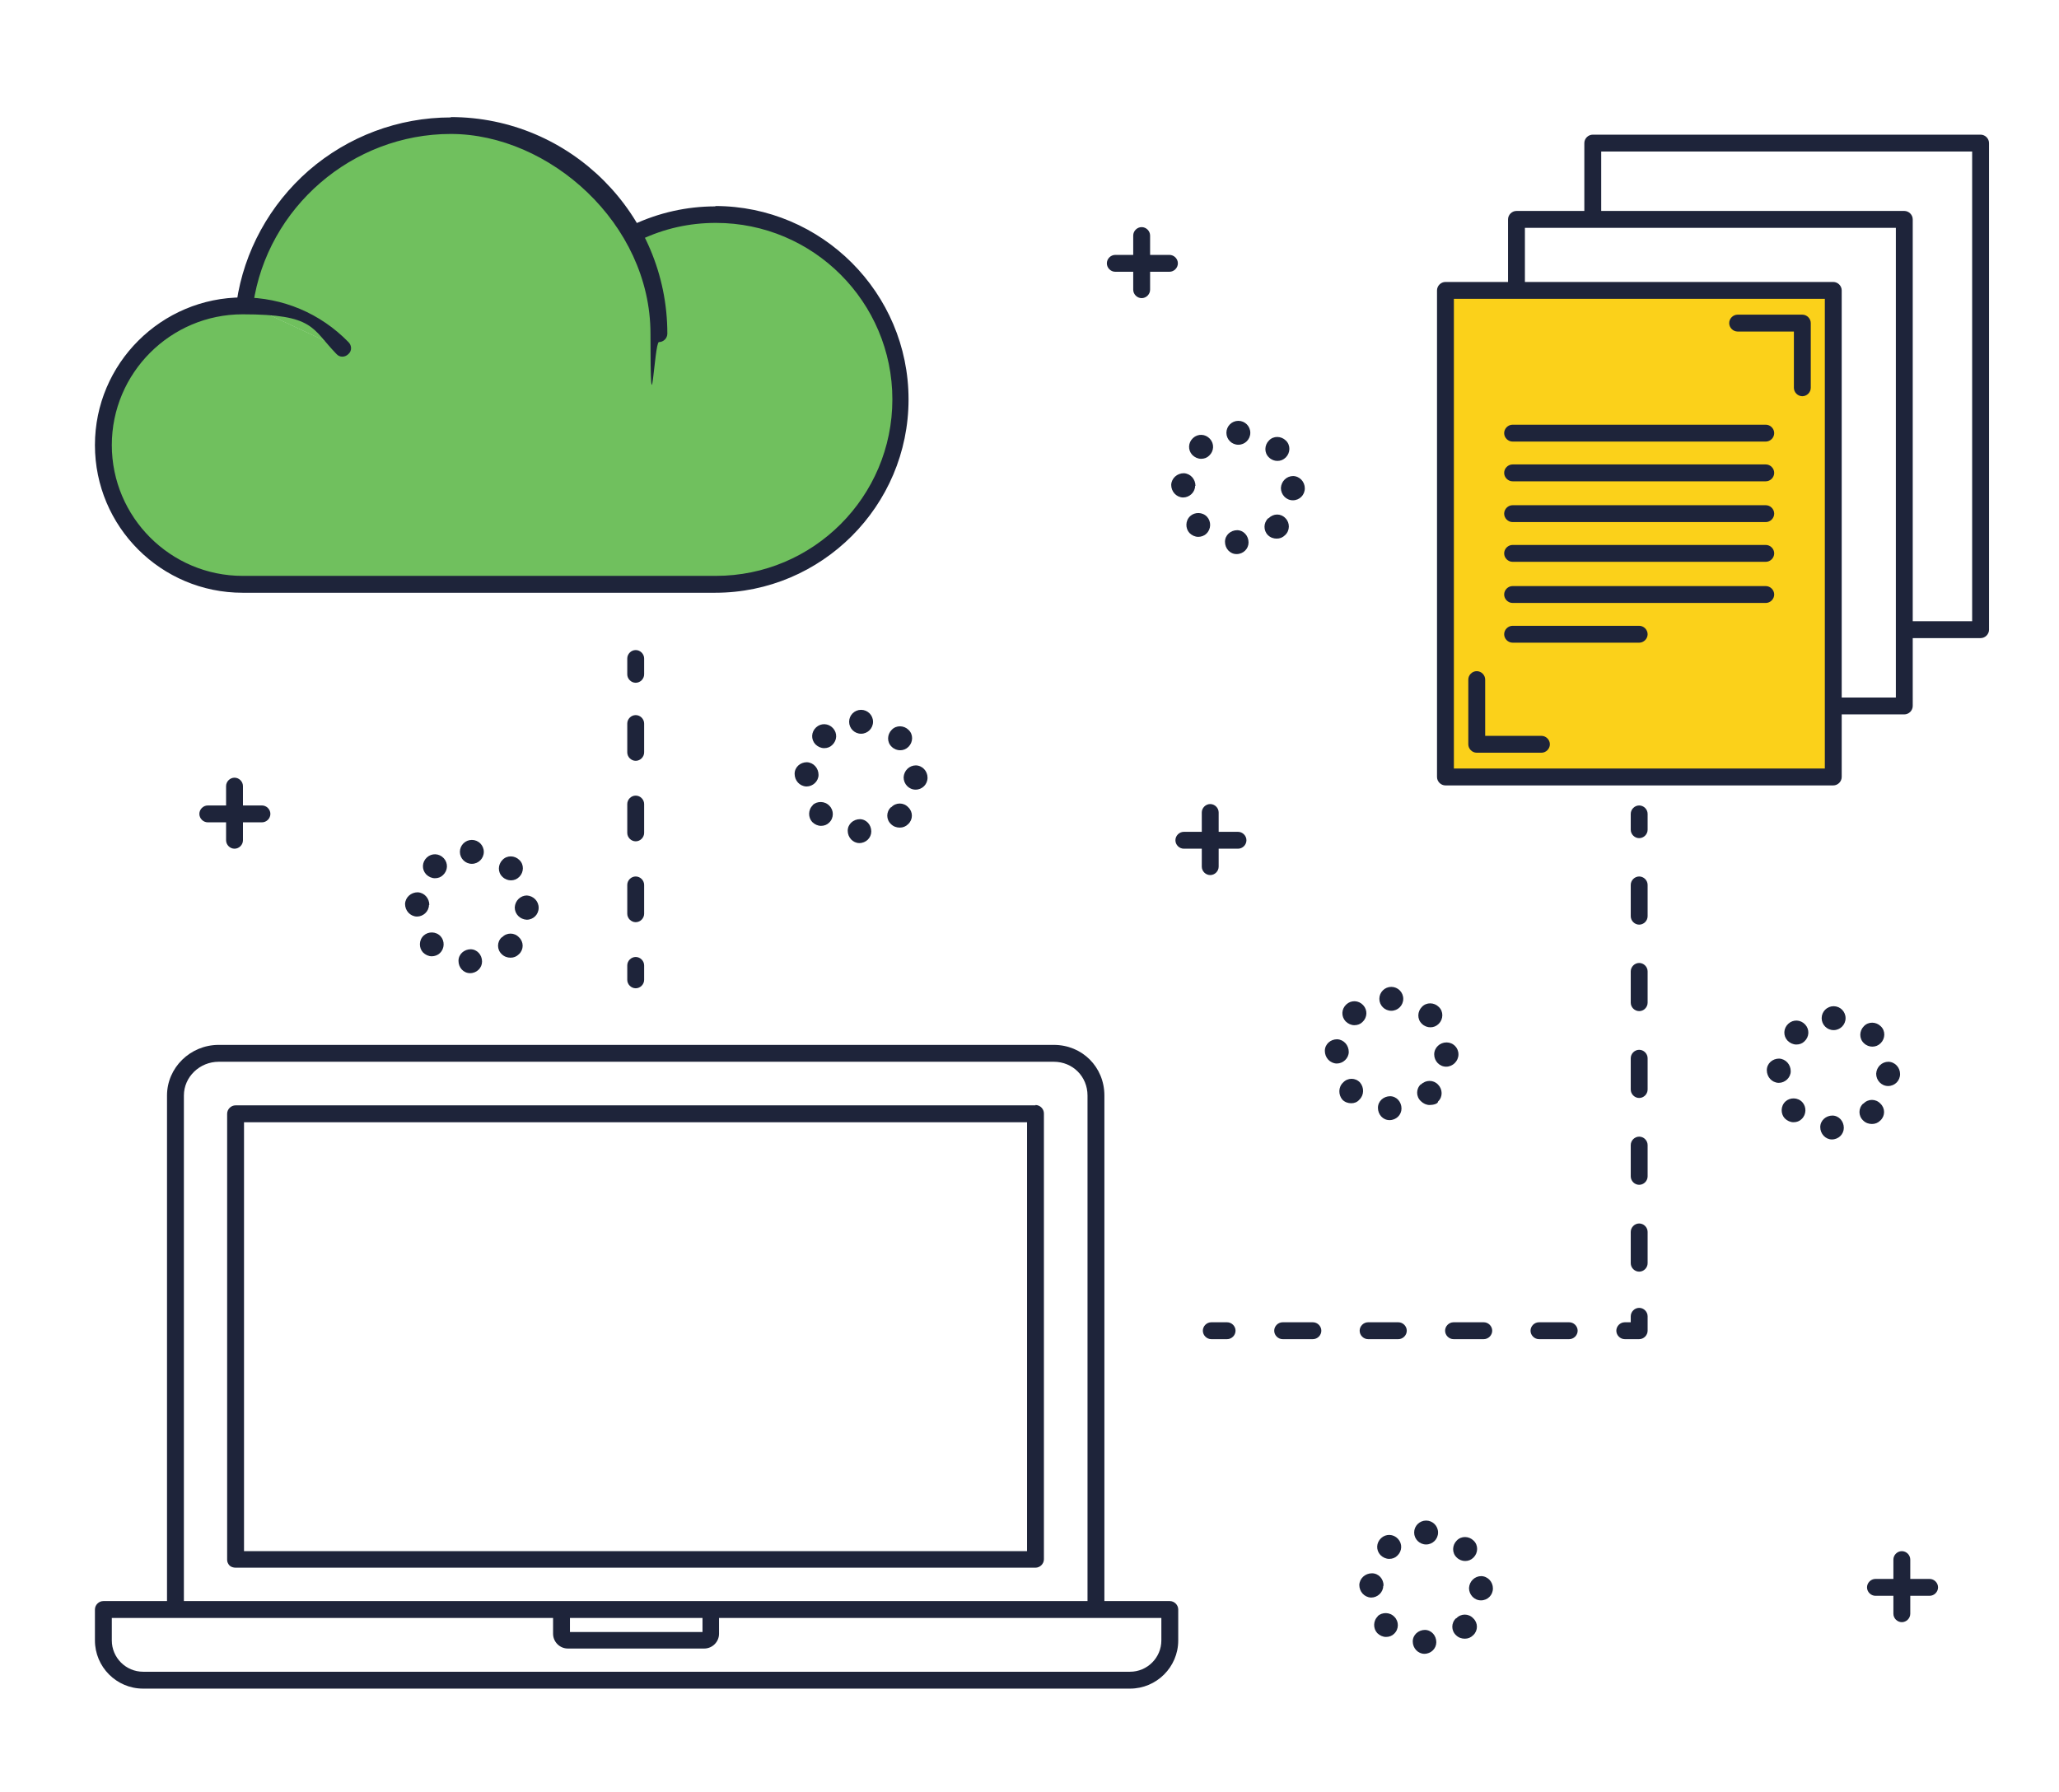 <?xml version="1.0" encoding="UTF-8"?><svg xmlns="http://www.w3.org/2000/svg" id="Layer_1" data-name="Layer 1" version="1.1" viewBox="0 0 585.6 509.7"><defs><style> .cls-1 { fill: #fbd11a; } .cls-1, .cls-2, .cls-3 { stroke-width: 0px; } .cls-2 { fill: #70c05e; } .cls-3 { fill: #1e243a; } </style></defs><rect class="cls-1" x="411.1" y="82.6" width="110.3" height="138.4"/><g><path class="cls-2" d="M182,70.4l5.3,24.5c0-8.8-1.9-17.1-5.3-24.5Z"/><path class="cls-2" d="M71.9,87.4l25.5,11.9c-6.6-6.8-15.5-11.2-25.5-11.9Z"/><path class="cls-2" d="M203.5,61.1c-8,0-15.6,1.8-22.4,5l.9,4.3c3.4,7.5,5.3,15.8,5.3,24.5l-5.3-24.5c-9.3-20.4-29.9-34.6-53.8-34.6s-54.4,21.9-58.5,50.5l2.3,1.1c10,.7,18.9,5.1,25.5,11.9l-25.5-11.9c-1,0-1.9-.1-2.9-.1-21.9,0-39.6,17.7-39.6,39.6s17.7,39.6,39.6,39.6h134.4c29.1,0,52.6-23.6,52.6-52.6s-23.6-52.6-52.6-52.6Z"/></g><g><path class="cls-3" d="M66.7,221.2c-1.3,0-2.4,1.1-2.4,2.4v15.4c0,1.3,1.1,2.4,2.4,2.4s2.4-1.1,2.4-2.4v-15.4c0-1.3-1.1-2.4-2.4-2.4Z"/><path class="cls-3" d="M74.5,229.1h-15.4c-1.3,0-2.4,1.1-2.4,2.4s1.1,2.4,2.4,2.4h15.4c1.3,0,2.4-1.1,2.4-2.4s-1.1-2.4-2.4-2.4Z"/></g><g><path class="cls-3" d="M540.9,441.2c-1.3,0-2.4,1.1-2.4,2.4v15.4c0,1.3,1.1,2.4,2.4,2.4s2.4-1.1,2.4-2.4v-15.4c0-1.3-1.1-2.4-2.4-2.4Z"/><path class="cls-3" d="M548.8,449.1h-15.4c-1.3,0-2.4,1.1-2.4,2.4s1.1,2.4,2.4,2.4h15.4c1.3,0,2.4-1.1,2.4-2.4s-1.1-2.4-2.4-2.4Z"/></g><g><path class="cls-3" d="M344.2,228.7c-1.3,0-2.4,1.1-2.4,2.4v15.4c0,1.3,1.1,2.4,2.4,2.4s2.4-1.1,2.4-2.4v-15.4c0-1.3-1.1-2.4-2.4-2.4Z"/><path class="cls-3" d="M352.1,236.6h-15.4c-1.3,0-2.4,1.1-2.4,2.4s1.1,2.4,2.4,2.4h15.4c1.3,0,2.4-1.1,2.4-2.4s-1.1-2.4-2.4-2.4Z"/></g><g><path class="cls-3" d="M324.7,64.6c-1.3,0-2.4,1.1-2.4,2.4v15.4c0,1.3,1.1,2.4,2.4,2.4s2.4-1.1,2.4-2.4v-15.4c0-1.3-1.1-2.4-2.4-2.4Z"/><path class="cls-3" d="M332.6,72.5h-15.4c-1.3,0-2.4,1.1-2.4,2.4s1.1,2.4,2.4,2.4h15.4c1.3,0,2.4-1.1,2.4-2.4s-1.1-2.4-2.4-2.4Z"/></g><g><path class="cls-3" d="M120.5,266.1c-1.4,1.3-1.4,3.5-.2,4.8.7.7,1.6,1.1,2.5,1.1.8,0,1.7-.3,2.3-.9,1.4-1.3,1.4-3.5.2-4.8-1.3-1.4-3.5-1.4-4.8-.2Z"/><path class="cls-3" d="M122.1,257.4c0-1.9-1.4-3.5-3.3-3.6-1.9,0-3.5,1.4-3.6,3.3,0,1.9,1.4,3.5,3.3,3.6,0,0,0,0,.1,0,1.8,0,3.4-1.5,3.4-3.3Z"/><path class="cls-3" d="M121.4,243.9c-1.4,1.3-1.5,3.4-.2,4.8.7.7,1.6,1.1,2.5,1.1s1.7-.3,2.3-.9c1.4-1.3,1.5-3.4.2-4.8-1.3-1.4-3.4-1.5-4.8-.2Z"/><path class="cls-3" d="M145.3,250.4c.9,0,1.7-.3,2.4-1,1.3-1.3,1.4-3.5,0-4.8-1.3-1.3-3.5-1.4-4.8,0-1.3,1.3-1.4,3.5,0,4.8.7.7,1.6,1,2.4,1Z"/><path class="cls-3" d="M142.7,266.6c-1.4,1.3-1.4,3.5,0,4.8.7.7,1.6,1,2.5,1s1.7-.3,2.4-1c1.4-1.3,1.4-3.5,0-4.8-1.3-1.4-3.5-1.4-4.8,0Z"/><path class="cls-3" d="M133.9,270c-1.9,0-3.5,1.4-3.5,3.3,0,1.9,1.4,3.5,3.3,3.5,0,0,0,0,0,0,1.9,0,3.4-1.5,3.4-3.3,0-1.9-1.4-3.5-3.3-3.5Z"/><path class="cls-3" d="M149.9,254.7c-1.9,0-3.4,1.5-3.5,3.4,0,1.9,1.5,3.4,3.4,3.5,0,0,0,0,0,0,1.9,0,3.4-1.5,3.4-3.4,0-1.9-1.5-3.4-3.4-3.5Z"/><circle class="cls-3" cx="134.2" cy="242.3" r="3.4"/></g><g><path class="cls-3" d="M231.2,229c-1.4,1.3-1.4,3.5-.2,4.8.7.7,1.6,1.1,2.5,1.1s1.7-.3,2.3-.9c1.4-1.3,1.4-3.5.1-4.8-1.3-1.4-3.5-1.4-4.8-.2Z"/><path class="cls-3" d="M256,213.4c.9,0,1.7-.3,2.4-1,1.3-1.3,1.4-3.5,0-4.8-1.3-1.3-3.5-1.4-4.8,0-1.3,1.3-1.4,3.5,0,4.8.7.7,1.6,1,2.4,1Z"/><path class="cls-3" d="M232.8,220.4c0-1.9-1.4-3.5-3.3-3.6-1.9,0-3.5,1.4-3.5,3.3,0,1.9,1.4,3.5,3.3,3.6,0,0,0,0,.1,0,1.8,0,3.4-1.5,3.4-3.3Z"/><path class="cls-3" d="M232.1,206.9c-1.4,1.3-1.5,3.4-.2,4.8.7.7,1.6,1.1,2.5,1.1s1.7-.3,2.3-.9c1.4-1.3,1.5-3.4.2-4.8-1.3-1.4-3.4-1.5-4.8-.2Z"/><path class="cls-3" d="M244.6,233c-1.9,0-3.5,1.4-3.5,3.3,0,1.9,1.5,3.5,3.3,3.5,0,0,0,0,0,0,1.9,0,3.4-1.5,3.4-3.3,0-1.9-1.4-3.5-3.3-3.5Z"/><path class="cls-3" d="M260.5,217.7c-1.9,0-3.4,1.5-3.5,3.4,0,1.9,1.5,3.5,3.4,3.5h0c1.9,0,3.4-1.5,3.4-3.4,0-1.9-1.5-3.5-3.4-3.5Z"/><path class="cls-3" d="M253.4,229.6c-1.4,1.3-1.4,3.5,0,4.8.7.7,1.6,1,2.5,1s1.7-.3,2.4-1c1.4-1.3,1.4-3.5,0-4.8-1.3-1.4-3.5-1.4-4.8,0Z"/><circle class="cls-3" cx="244.9" cy="205.3" r="3.4"/></g><g><path class="cls-3" d="M386.8,307.9c-1.3-1.4-3.5-1.4-4.8,0-1.4,1.3-1.4,3.5-.2,4.9.7.7,1.6,1,2.5,1s1.7-.3,2.3-1c1.4-1.3,1.4-3.5.2-4.9h0Z"/><path class="cls-3" d="M406.8,292.2c.9,0,1.7-.3,2.4-1,1.3-1.3,1.4-3.5,0-4.8-1.3-1.3-3.5-1.4-4.8,0-1.3,1.3-1.4,3.5,0,4.8.7.7,1.6,1,2.4,1Z"/><path class="cls-3" d="M382.9,285.7c-1.4,1.3-1.5,3.4-.2,4.8.7.7,1.6,1.1,2.5,1.1s1.7-.3,2.3-.9c1.4-1.3,1.5-3.4.2-4.8-1.3-1.4-3.4-1.5-4.8-.2Z"/><path class="cls-3" d="M383.6,299.2c0-1.9-1.4-3.5-3.3-3.6-1.9,0-3.5,1.4-3.5,3.3,0,1.9,1.4,3.5,3.3,3.6,0,0,0,0,.1,0,1.8,0,3.4-1.5,3.4-3.3Z"/><path class="cls-3" d="M404.1,308.4c-1.4,1.3-1.4,3.5,0,4.8.7.7,1.6,1.1,2.5,1.1s2.4-.3,2.4-1h0c1.4-1.3,1.3-3.5,0-4.8-1.3-1.4-3.5-1.4-4.9,0Z"/><path class="cls-3" d="M411.4,296.5c-1.9,0-3.5,1.5-3.5,3.4,0,1.9,1.5,3.5,3.4,3.5h0c1.9,0,3.5-1.6,3.5-3.5h0c0-1.9-1.5-3.4-3.4-3.4Z"/><circle class="cls-3" cx="395.7" cy="284.1" r="3.4"/><path class="cls-3" d="M395.4,311.8c-1.9,0-3.5,1.4-3.5,3.3,0,1.9,1.4,3.5,3.3,3.5,0,0,0,0,0,0,1.9,0,3.4-1.5,3.4-3.3,0-1.9-1.4-3.5-3.3-3.5Z"/></g><g><path class="cls-3" d="M363.3,131.1c.9,0,1.7-.3,2.4-1,1.3-1.3,1.4-3.5,0-4.8-1.3-1.3-3.5-1.4-4.8,0-1.3,1.3-1.4,3.5,0,4.8.7.7,1.6,1,2.4,1Z"/><path class="cls-3" d="M339.3,124.6c-1.4,1.3-1.5,3.4-.2,4.8.7.7,1.6,1.1,2.5,1.1s1.7-.3,2.3-.9c1.4-1.3,1.5-3.4.2-4.8-1.3-1.4-3.4-1.5-4.8-.2Z"/><path class="cls-3" d="M340,138.2c0-1.9-1.4-3.5-3.3-3.6-1.9,0-3.5,1.4-3.6,3.3,0,1.9,1.4,3.5,3.3,3.6,0,0,0,0,.1,0,1.8,0,3.4-1.5,3.4-3.3Z"/><path class="cls-3" d="M338.5,146.8c-1.4,1.3-1.4,3.5-.2,4.8.7.7,1.6,1.1,2.5,1.1.8,0,1.7-.3,2.3-.9,1.4-1.3,1.4-3.5.2-4.8-1.3-1.4-3.5-1.4-4.8-.2Z"/><path class="cls-3" d="M360.7,147.4h0c-1.4,1.3-1.4,3.5-.1,4.8.7.7,1.6,1,2.5,1s1.7-.3,2.4-1c1.4-1.3,1.4-3.5.1-4.8-1.3-1.4-3.4-1.4-4.8,0Z"/><path class="cls-3" d="M367.8,135.4c-1.9,0-3.4,1.5-3.5,3.4,0,1.9,1.5,3.5,3.4,3.5h0c1.9,0,3.4-1.5,3.4-3.4,0-1.9-1.5-3.5-3.4-3.5Z"/><circle class="cls-3" cx="352.2" cy="123.1" r="3.4"/><path class="cls-3" d="M351.9,150.8c-1.9,0-3.5,1.4-3.5,3.3,0,1.9,1.4,3.5,3.3,3.5,0,0,0,0,0,0,1.9,0,3.4-1.5,3.4-3.3,0-1.9-1.4-3.5-3.3-3.5Z"/></g><g><path class="cls-3" d="M508.6,291.2c-1.4,1.3-1.5,3.4-.2,4.8.7.7,1.6,1.1,2.5,1.1s1.7-.3,2.3-.9c1.4-1.3,1.5-3.4.2-4.8-1.3-1.4-3.4-1.5-4.8-.2Z"/><path class="cls-3" d="M521.2,317.3c-1.9,0-3.5,1.4-3.5,3.3,0,1.9,1.5,3.5,3.3,3.5,0,0,0,0,0,0,1.9,0,3.4-1.5,3.4-3.3,0-1.9-1.4-3.5-3.3-3.5Z"/><path class="cls-3" d="M509.3,304.7c0-1.9-1.4-3.5-3.3-3.6-1.9,0-3.5,1.4-3.5,3.3,0,1.9,1.4,3.5,3.3,3.6,0,0,0,0,.1,0,1.8,0,3.4-1.5,3.4-3.3Z"/><path class="cls-3" d="M507.8,313.3c-1.4,1.3-1.4,3.5-.2,4.8.7.7,1.6,1.1,2.5,1.1s1.7-.3,2.3-.9c1.4-1.3,1.4-3.5.2-4.8-1.3-1.4-3.5-1.4-4.8-.2Z"/><path class="cls-3" d="M537.1,302c-1.9,0-3.4,1.5-3.5,3.4,0,1.9,1.5,3.5,3.4,3.5h0c1.9,0,3.4-1.5,3.4-3.4,0-1.9-1.5-3.5-3.4-3.5Z"/><path class="cls-3" d="M529.9,313.9c-1.4,1.3-1.4,3.5,0,4.8.7.7,1.6,1,2.5,1s1.7-.3,2.4-1c1.4-1.3,1.4-3.5,0-4.8-1.3-1.4-3.5-1.4-4.8,0Z"/><circle class="cls-3" cx="521.5" cy="289.6" r="3.4"/><path class="cls-3" d="M532.5,297.7c.9,0,1.7-.3,2.4-1,1.3-1.3,1.4-3.5,0-4.8-1.3-1.3-3.5-1.4-4.8,0-1.3,1.3-1.4,3.5,0,4.8.7.7,1.6,1,2.4,1Z"/></g><g><path class="cls-3" d="M392.8,437.5c-1.4,1.3-1.5,3.4-.2,4.8.7.7,1.6,1.1,2.5,1.1s1.7-.3,2.3-.9c1.4-1.3,1.5-3.4.2-4.8-1.3-1.4-3.4-1.5-4.8-.2Z"/><path class="cls-3" d="M391.9,459.7c-1.4,1.3-1.4,3.5-.2,4.8.7.7,1.6,1.1,2.5,1.1s1.7-.3,2.3-.9c1.4-1.3,1.4-3.5.1-4.8-1.3-1.4-3.5-1.4-4.8-.2Z"/><path class="cls-3" d="M393.5,451c0-1.9-1.4-3.5-3.3-3.5-1.9,0-3.5,1.4-3.6,3.3,0,1.9,1.4,3.5,3.3,3.6,0,0,0,0,.1,0,1.8,0,3.4-1.5,3.4-3.3Z"/><path class="cls-3" d="M416.7,444c.9,0,1.7-.3,2.4-1,1.3-1.3,1.4-3.5,0-4.8-1.3-1.3-3.5-1.4-4.8,0-1.3,1.3-1.4,3.5,0,4.8.7.7,1.6,1,2.4,1Z"/><path class="cls-3" d="M421.3,448.3c-1.9,0-3.4,1.5-3.5,3.4,0,1.9,1.5,3.5,3.4,3.5h0c1.9,0,3.4-1.5,3.4-3.4,0-1.9-1.5-3.5-3.4-3.5Z"/><path class="cls-3" d="M405.3,463.6c-1.9,0-3.5,1.4-3.5,3.3,0,1.9,1.5,3.5,3.3,3.5,0,0,0,0,0,0,1.9,0,3.4-1.5,3.4-3.3,0-1.9-1.4-3.5-3.3-3.5Z"/><path class="cls-3" d="M414.1,460.3c-1.4,1.3-1.4,3.5,0,4.8.7.7,1.6,1,2.5,1s1.7-.3,2.4-1c1.4-1.3,1.4-3.5,0-4.8-1.3-1.4-3.5-1.4-4.8,0Z"/><circle class="cls-3" cx="405.6" cy="435.9" r="3.4"/></g><g><path class="cls-3" d="M332.6,455.4H29.4c-1.3,0-2.4,1.1-2.4,2.4v8.8c0,7.5,6.1,13.7,13.7,13.7h280.7c7.5,0,13.7-6.1,13.7-13.7v-8.8c0-1.3-1.1-2.4-2.4-2.4ZM330.3,466.6c0,4.9-4,8.9-8.9,8.9H40.7c-4.9,0-8.9-4-8.9-8.9v-6.4h298.5v6.4Z"/><path class="cls-3" d="M202.2,455.6c-1.3,0-2.4,1.1-2.4,2.4v6.2h-37.7v-6.2c0-1.3-1.1-2.4-2.4-2.4s-2.4,1.1-2.4,2.4v6.7c0,2.3,1.9,4.2,4.2,4.2h38.8c2.3,0,4.2-1.9,4.2-4.2v-6.7c0-1.3-1.1-2.4-2.4-2.4Z"/><path class="cls-3" d="M299.7,297.2H62.2c-8.1,0-14.7,6.5-14.7,14.4v145.3c0,1.3,1.1,2.4,2.4,2.4s2.4-1.1,2.4-2.4v-145.3c0-5.3,4.5-9.6,9.9-9.6h237.5c5.4,0,9.6,4.2,9.6,9.6v143.9c0,1.3,1.1,2.4,2.4,2.4s2.4-1.1,2.4-2.4v-143.9c0-8.1-6.3-14.4-14.4-14.4Z"/><path class="cls-3" d="M294.5,314.4H67c-1.3,0-2.4,1.1-2.4,2.4v126.9c0,.6.3,1.2.7,1.6.4.4,1.1.6,1.7.6h227.5c1.3,0,2.4-1.1,2.4-2.4v-126.8c0-1.3-1.1-2.4-2.4-2.4ZM292.1,441.2H69.4c0,.1,0-122,0-122h222.7v122Z"/></g><g><path class="cls-3" d="M521.4,80.2h-110.3c-1.3,0-2.4,1.1-2.4,2.4v138.4c0,1.3,1.1,2.4,2.4,2.4h110.3c1.3,0,2.4-1.1,2.4-2.4V82.6c0-1.3-1.1-2.4-2.4-2.4ZM519,218.6h-105.5V85h105.5v133.6Z"/><path class="cls-3" d="M541.6,60h-110.3c-1.3,0-2.4,1.1-2.4,2.4v18.9c0,1.3,1.1,2.4,2.4,2.4s2.4-1.1,2.4-2.4v-16.5h105.5v133.6h-16.3c-1.3,0-2.4,1.1-2.4,2.4s1.1,2.4,2.4,2.4h18.7c1.3,0,2.4-1.1,2.4-2.4V62.4c0-1.3-1.1-2.4-2.4-2.4Z"/><path class="cls-3" d="M563.3,38.3h-110.3c-1.3,0-2.4,1.1-2.4,2.4v20.7c0,1.3,1.1,2.4,2.4,2.4s2.4-1.1,2.4-2.4v-18.3h105.5v133.6h-18.1c-1.3,0-2.4,1.1-2.4,2.4s1.1,2.4,2.4,2.4h20.5c1.3,0,2.4-1.1,2.4-2.4V40.7c0-1.3-1.1-2.4-2.4-2.4Z"/><path class="cls-3" d="M438.4,209.3h-16v-16c0-1.3-1.1-2.4-2.4-2.4s-2.4,1.1-2.4,2.4v18.4c0,1.3,1.1,2.4,2.4,2.4h18.4c1.3,0,2.4-1.1,2.4-2.4s-1.1-2.4-2.4-2.4Z"/><path class="cls-3" d="M512.6,89.5h-18.4c-1.3,0-2.4,1.1-2.4,2.4s1.1,2.4,2.4,2.4h16v16c0,1.3,1.1,2.4,2.4,2.4s2.4-1.1,2.4-2.4v-18.4c0-1.3-1.1-2.4-2.4-2.4Z"/><g><path class="cls-3" d="M502.2,132.1h-72c-1.3,0-2.4,1.1-2.4,2.4s1.1,2.4,2.4,2.4h72c1.3,0,2.4-1.1,2.4-2.4s-1.1-2.4-2.4-2.4Z"/><path class="cls-3" d="M502.2,120.8h-72c-1.3,0-2.4,1.1-2.4,2.4s1.1,2.4,2.4,2.4h72c1.3,0,2.4-1.1,2.4-2.4s-1.1-2.4-2.4-2.4Z"/><path class="cls-3" d="M502.2,143.7h-72c-1.3,0-2.4,1.1-2.4,2.4s1.1,2.4,2.4,2.4h72c1.3,0,2.4-1.1,2.4-2.4s-1.1-2.4-2.4-2.4Z"/><path class="cls-3" d="M502.2,155h-72c-1.3,0-2.4,1.1-2.4,2.4s1.1,2.4,2.4,2.4h72c1.3,0,2.4-1.1,2.4-2.4s-1.1-2.4-2.4-2.4Z"/><path class="cls-3" d="M502.2,166.7h-72c-1.3,0-2.4,1.1-2.4,2.4s1.1,2.4,2.4,2.4h72c1.3,0,2.4-1.1,2.4-2.4s-1.1-2.4-2.4-2.4Z"/><path class="cls-3" d="M466.2,178h-36c-1.3,0-2.4,1.1-2.4,2.4s1.1,2.4,2.4,2.4h36c1.3,0,2.4-1.1,2.4-2.4s-1.1-2.4-2.4-2.4Z"/></g></g><g><path class="cls-3" d="M203.5,58.7c-8.2,0-16.1,1.8-23.4,5.2-1.2.6-1.7,2-1.1,3.2.6,1.2,2,1.7,3.2,1.1,6.7-3.2,13.9-4.8,21.4-4.8,27.7,0,50.2,22.5,50.2,50.2s-22.5,50.2-50.2,50.2H69c-20.5,0-37.2-16.7-37.2-37.2s16.7-37.2,37.2-37.2,19.6,4,26.7,11.3c.9,1,2.4,1,3.4,0,1-.9,1-2.4,0-3.4-8-8.2-18.7-12.7-30.1-12.7-23.1,0-42,18.8-42,42s18.8,42,42,42h134.4c30.3,0,55-24.7,55-55s-24.7-55-55-55Z"/><path class="cls-3" d="M128.2,33.4c-14.9,0-29.2,5.4-40.4,15.1-11.1,9.7-18.4,23-20.5,37.4-.2,1.3.7,2.5,2,2.7,1.3.2,2.5-.7,2.7-2,4-27.6,28.2-48.5,56.2-48.5s56.8,25.5,56.8,56.8,1.1,2.4,2.4,2.4,2.4-1.1,2.4-2.4c0-33.9-27.6-61.6-61.6-61.6Z"/></g><g><path class="cls-3" d="M466.2,229.1c-1.3,0-2.4,1.1-2.4,2.4v4.5c0,1.3,1.1,2.4,2.4,2.4s2.4-1.1,2.4-2.4v-4.5c0-1.3-1.1-2.4-2.4-2.4Z"/><g><path class="cls-3" d="M466.2,348c-1.3,0-2.4,1.1-2.4,2.4v8.9c0,1.3,1.1,2.4,2.4,2.4s2.4-1.1,2.4-2.4v-8.9c0-1.3-1.1-2.4-2.4-2.4Z"/><path class="cls-3" d="M466.2,323.3c-1.3,0-2.4,1.1-2.4,2.4v8.9c0,1.3,1.1,2.4,2.4,2.4s2.4-1.1,2.4-2.4v-8.9c0-1.3-1.1-2.4-2.4-2.4Z"/><path class="cls-3" d="M466.2,249.3c-1.3,0-2.4,1.1-2.4,2.4v8.9c0,1.3,1.1,2.4,2.4,2.4s2.4-1.1,2.4-2.4v-8.9c0-1.3-1.1-2.4-2.4-2.4Z"/><path class="cls-3" d="M466.2,298.6c-1.3,0-2.4,1.1-2.4,2.4v8.9c0,1.3,1.1,2.4,2.4,2.4s2.4-1.1,2.4-2.4v-8.9c0-1.3-1.1-2.4-2.4-2.4Z"/><path class="cls-3" d="M466.2,273.9c-1.3,0-2.4,1.1-2.4,2.4v8.9c0,1.3,1.1,2.4,2.4,2.4s2.4-1.1,2.4-2.4v-8.9c0-1.3-1.1-2.4-2.4-2.4Z"/></g><path class="cls-3" d="M466.2,372c-1.3,0-2.4,1.1-2.4,2.4v1.7h-1.7c-1.3,0-2.4,1.1-2.4,2.4s1.1,2.4,2.4,2.4h4.1c1.3,0,2.4-1.1,2.4-2.4v-4.1c0-1.3-1.1-2.4-2.4-2.4Z"/><g><path class="cls-3" d="M373.4,376.1h-8.6c-1.3,0-2.4,1.1-2.4,2.4s1.1,2.4,2.4,2.4h8.6c1.3,0,2.4-1.1,2.4-2.4s-1.1-2.4-2.4-2.4Z"/><path class="cls-3" d="M397.7,376.1h-8.6c-1.3,0-2.4,1.1-2.4,2.4s1.1,2.4,2.4,2.4h8.6c1.3,0,2.4-1.1,2.4-2.4s-1.1-2.4-2.4-2.4Z"/><path class="cls-3" d="M422,376.1h-8.6c-1.3,0-2.4,1.1-2.4,2.4s1.1,2.4,2.4,2.4h8.6c1.3,0,2.4-1.1,2.4-2.4s-1.1-2.4-2.4-2.4Z"/><path class="cls-3" d="M446.3,376.1h-8.6c-1.3,0-2.4,1.1-2.4,2.4s1.1,2.4,2.4,2.4h8.6c1.3,0,2.4-1.1,2.4-2.4s-1.1-2.4-2.4-2.4Z"/></g><path class="cls-3" d="M349,376.1h-4.5c-1.3,0-2.4,1.1-2.4,2.4s1.1,2.4,2.4,2.4h4.5c1.3,0,2.4-1.1,2.4-2.4s-1.1-2.4-2.4-2.4Z"/></g><g><path class="cls-3" d="M180.8,272.2c-1.3,0-2.4,1.1-2.4,2.4v4.1c0,1.3,1.1,2.4,2.4,2.4s2.4-1.1,2.4-2.4v-4.1c0-1.3-1.1-2.4-2.4-2.4Z"/><g><path class="cls-3" d="M180.8,249.3c-1.3,0-2.4,1.1-2.4,2.4v8.2c0,1.3,1.1,2.4,2.4,2.4s2.4-1.1,2.4-2.4v-8.2c0-1.3-1.1-2.4-2.4-2.4Z"/><path class="cls-3" d="M180.8,226.3c-1.3,0-2.4,1.1-2.4,2.4v8.2c0,1.3,1.1,2.4,2.4,2.4s2.4-1.1,2.4-2.4v-8.2c0-1.3-1.1-2.4-2.4-2.4Z"/><path class="cls-3" d="M180.8,203.4c-1.3,0-2.4,1.1-2.4,2.4v8.2c0,1.3,1.1,2.4,2.4,2.4s2.4-1.1,2.4-2.4v-8.2c0-1.3-1.1-2.4-2.4-2.4Z"/></g><path class="cls-3" d="M180.8,184.9c-1.3,0-2.4,1.1-2.4,2.4v4.5c0,1.3,1.1,2.4,2.4,2.4s2.4-1.1,2.4-2.4v-4.5c0-1.3-1.1-2.4-2.4-2.4Z"/></g></svg>